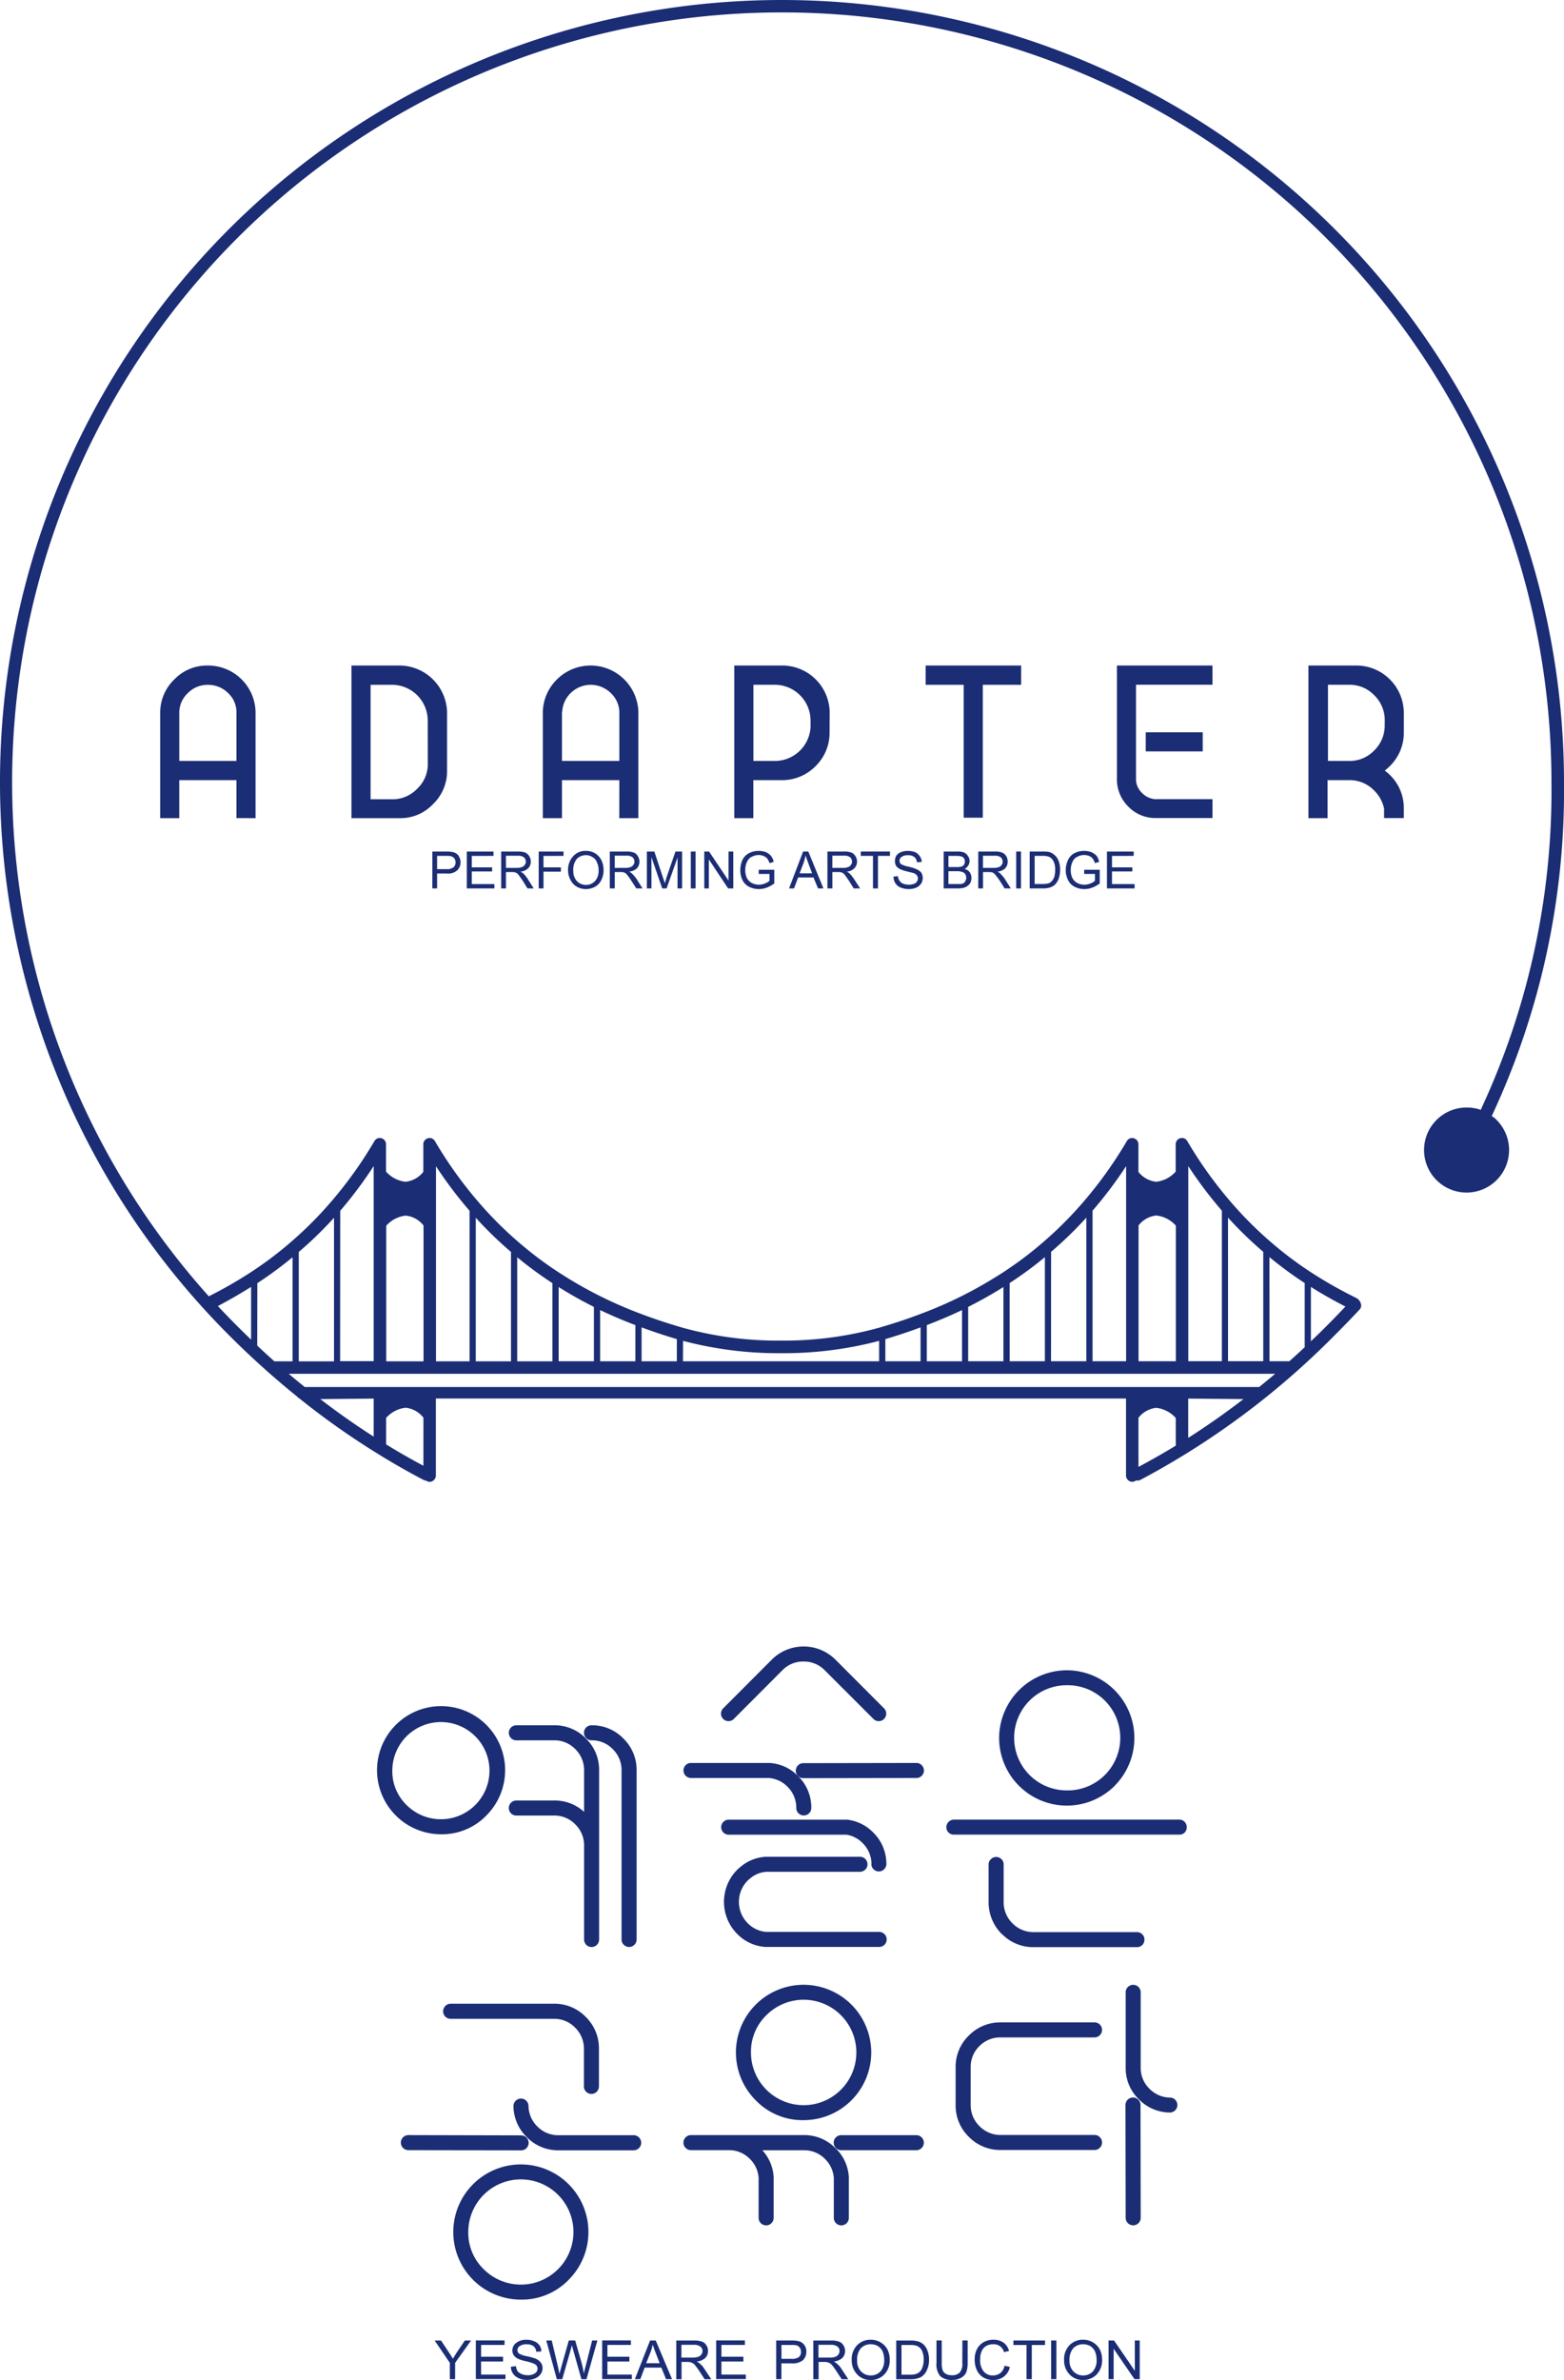 <svg xmlns="http://www.w3.org/2000/svg" width="94.531" height="143.796">
    <defs>
        <style>
            .cls-1{fill:#1b2d74}
        </style>
    </defs>
    <g id="그룹_10" data-name="그룹 10" transform="translate(-121.414 -199.186)">
        <path id="패스_9" data-name="패스 9" class="cls-1" d="M168.428 411.241a.454.454 0 0 0 .321.775h6.3a1.753 1.753 0 0 1 1.223.531 1.771 1.771 0 0 1 .533 1.24v2.313a.454.454 0 0 0 .908 0v-2.337a2.641 2.641 0 0 0-.795-1.859 2.624 2.624 0 0 0-1.853-.8h-6.316a.438.438 0 0 0-.321.137z" transform="translate(-20.098 -90.852)"/>
        <path id="패스_10" data-name="패스 10" class="cls-1" d="M171.415 425.789a.453.453 0 0 0-.32-.773l-6.816-.016a.454.454 0 0 0 0 .909l6.816.01a.436.436 0 0 0 .32-.13z" transform="translate(-18.182 -96.81)"/>
        <path id="패스_11" data-name="패스 11" class="cls-1" d="M183.461 423.8a.456.456 0 0 0-.454-.454h-4.625a1.744 1.744 0 0 1-1.2-.53 1.768 1.768 0 0 1-.533-1.24.437.437 0 0 0-.142-.318.432.432 0 0 0-.323-.125.454.454 0 0 0-.443.466 2.64 2.64 0 0 0 .8 1.857 2.619 2.619 0 0 0 1.828.8h4.639a.436.436 0 0 0 .32-.135.43.43 0 0 0 .133-.321z" transform="translate(-23.292 -95.15)"/>
        <path id="패스_12" data-name="패스 12" class="cls-1" d="M176.345 435.065a4.084 4.084 0 1 0-2.891 1.2 3.931 3.931 0 0 0 2.891-1.2zm-6.069-2.886a3.178 3.178 0 1 1 .928 2.245 3.065 3.065 0 0 1-.929-2.245z" transform="translate(-20.558 -98.135)"/>
        <path id="패스_13" data-name="패스 13" class="cls-1" d="M203.361 417.283a4.089 4.089 0 1 0-2.891-1.2 3.923 3.923 0 0 0 2.891 1.2zm-2.25-6.337a3.185 3.185 0 1 1-.928 2.251 3.074 3.074 0 0 1 .929-2.251z" transform="translate(-33.38 -89.997)"/>
        <path id="패스_14" data-name="패스 14" class="cls-1" d="M202.919 425.8a2.625 2.625 0 0 0-1.853-.8h-6.889a.455.455 0 0 0-.454.454.432.432 0 0 0 .133.32.44.44 0 0 0 .321.135h2.338a1.744 1.744 0 0 1 1.223.53 1.761 1.761 0 0 1 .528 1.146V430a.454.454 0 0 0 .455.454.431.431 0 0 0 .319-.133.436.436 0 0 0 .135-.321v-2.472a2.616 2.616 0 0 0-.684-1.613h2.557a1.749 1.749 0 0 1 1.235.53 1.767 1.767 0 0 1 .528 1.146V430a.454.454 0 0 0 .908 0v-2.472a2.632 2.632 0 0 0-.788-1.724z" transform="translate(-31 -96.81)"/>
        <path id="패스_15" data-name="패스 15" class="cls-1" d="M210.071 425.913h4.54a.454.454 0 0 0 0-.909h-4.54a.454.454 0 0 0 0 .909z" transform="translate(-37.813 -96.81)"/>
        <path id="패스_16" data-name="패스 16" class="cls-1" d="M243.188 415.92a1.761 1.761 0 0 1-1.24-.533 1.743 1.743 0 0 1-.531-1.2v-4.626a.453.453 0 0 0-.775-.32.434.434 0 0 0-.133.32v4.639a2.61 2.61 0 0 0 .8 1.827 2.639 2.639 0 0 0 1.858.795.453.453 0 0 0 .339-.767.449.449 0 0 0-.318-.135z" transform="translate(-51.057 -89.997)"/>
        <path id="패스_17" data-name="패스 17" class="cls-1" d="M241.263 421.155a.454.454 0 0 0-.775.32l.012 6.815a.454.454 0 0 0 .454.454.453.453 0 0 0 .454-.454l-.012-6.815a.435.435 0 0 0-.133-.32z" transform="translate(-51.048 -95.103)"/>
        <path id="패스_18" data-name="패스 18" class="cls-1" d="M225.2 413.983h5.714a.454.454 0 0 0 .454-.455.454.454 0 0 0-.454-.453h-5.736a2.649 2.649 0 0 0-1.859.793 2.623 2.623 0 0 0-.8 1.854v2.418a2.621 2.621 0 0 0 .8 1.852 2.646 2.646 0 0 0 1.859.794h5.736a.454.454 0 1 0 0-.908h-5.725a1.759 1.759 0 0 1-1.228-.534 1.753 1.753 0 0 1-.532-1.235v-2.383a1.748 1.748 0 0 1 .532-1.223 1.763 1.763 0 0 1 1.239-.52z" transform="translate(-43.345 -91.696)"/>
        <path id="패스_19" data-name="패스 19" class="cls-1" d="M185.607 394.916a.454.454 0 0 0 .775-.322V384.38a2.638 2.638 0 0 0-.8-1.926 2.624 2.624 0 0 0-1.928-.8.453.453 0 0 0-.32.775.442.442 0 0 0 .32.134 1.748 1.748 0 0 1 1.285.53 1.765 1.765 0 0 1 .533 1.286v10.214a.44.44 0 0 0 .135.323z" transform="translate(-26.49 -78.226)"/>
        <path id="패스_20" data-name="패스 20" class="cls-1" d="M167.917 386.261a3.871 3.871 0 1 0-2.727 1.127 3.723 3.723 0 0 0 2.727-1.127zm-5.677-2.732a2.936 2.936 0 1 1 .859 2.091 2.843 2.843 0 0 1-.86-2.092z" transform="translate(-17.113 -77.375)"/>
        <path id="패스_21" data-name="패스 21" class="cls-1" d="M177.976 386.2H175.7a.454.454 0 0 0 0 .908h2.275a1.754 1.754 0 0 1 1.287.531 1.761 1.761 0 0 1 .534 1.228v5.731a.454.454 0 0 0 .908 0V384.38a2.633 2.633 0 0 0-.795-1.926 2.624 2.624 0 0 0-1.928-.8H175.7a.454.454 0 0 0-.32.775.443.443 0 0 0 .32.134h2.275a1.75 1.75 0 0 1 1.287.53 1.761 1.761 0 0 1 .534 1.286v2.507a2.613 2.613 0 0 0-1.82-.686z" transform="translate(-23.079 -78.226)"/>
        <path id="패스_22" data-name="패스 22" class="cls-1" d="M204.621 374.119a2.726 2.726 0 0 0-3.8-.053l-.009.008-2.974 2.979a.454.454 0 1 0 .642.642l2.964-2.971.009-.008a1.734 1.734 0 0 1 1.236-.486 1.751 1.751 0 0 1 1.284.531l2.94 2.939a.453.453 0 1 0 .642-.641z" transform="translate(-32.708 -74.654)"/>
        <path id="패스_23" data-name="패스 23" class="cls-1" d="M198.8 400.218a2.616 2.616 0 0 0 1.725.792h6.841a.454.454 0 1 0 0-.907h-6.776a1.752 1.752 0 0 1-1.146-.525 1.828 1.828 0 0 1 0-2.583 1.176 1.176 0 0 1 .154-.13l.016-.015a1.674 1.674 0 0 1 .973-.381h5.641a.454.454 0 0 0 .454-.454.453.453 0 0 0-.454-.453h-5.7a2.564 2.564 0 0 0-1.472.57 2.46 2.46 0 0 0-.255.222 2.748 2.748 0 0 0 0 3.864z" transform="translate(-32.835 -84.189)"/>
        <path id="패스_24" data-name="패스 24" class="cls-1" d="M193.857 385.773a.454.454 0 0 0 .321.774h4.685a1.743 1.743 0 0 1 1.145.525 1.765 1.765 0 0 1 .534 1.285.454.454 0 0 0 .908 0 2.64 2.64 0 0 0-.8-1.926 2.611 2.611 0 0 0-1.725-.792h-4.746a.439.439 0 0 0-.322.134z" transform="translate(-31 -79.934)"/>
        <path id="패스_25" data-name="패스 25" class="cls-1" d="M206.788 394.329a.454.454 0 0 0 .907 0v-.029a2.641 2.641 0 0 0-.795-1.892 2.611 2.611 0 0 0-1.529-.769.321.321 0 0 0-.062-.006h-7.144a.454.454 0 0 0 0 .908h7.118a1.737 1.737 0 0 1 .976.507 1.764 1.764 0 0 1 .535 1.258v.027z" transform="translate(-32.708 -82.502)"/>
        <path id="패스_26" data-name="패스 26" class="cls-1" d="M213.233 385.773a.438.438 0 0 0-.32-.134l-6.814.012a.454.454 0 1 0 0 .907l6.814-.011a.452.452 0 0 0 .32-.774z" transform="translate(-36.11 -79.934)"/>
        <path id="패스_27" data-name="패스 27" class="cls-1" d="M226.789 395.718a.448.448 0 0 0-.328-.137.436.436 0 0 0-.317.137.412.412 0 0 0-.137.318v2.338a2.707 2.707 0 0 0 .794 1.861h.011a2.64 2.64 0 0 0 1.85.795h6.311a.444.444 0 0 0 .327-.136.451.451 0 0 0 .126-.318.426.426 0 0 0-.126-.318.444.444 0 0 0-.327-.136h-6.288a1.772 1.772 0 0 1-1.237-.533 1.791 1.791 0 0 1-.532-1.237v-2.315a.429.429 0 0 0-.127-.319z" transform="translate(-44.84 -84.196)"/>
        <path id="패스_28" data-name="패스 28" class="cls-1" d="M235.61 391.629h-13.62a.466.466 0 0 0-.454.454.447.447 0 0 0 .454.454h13.62a.43.43 0 0 0 .454-.454.446.446 0 0 0-.454-.454z" transform="translate(-42.923 -82.502)"/>
        <path id="패스_29" data-name="패스 29" class="cls-1" d="M234.1 382.816a4.091 4.091 0 0 0-2.894-6.98 4.105 4.105 0 0 0-4.086 4.085 4.093 4.093 0 0 0 6.98 2.9zm-6.072-2.9a3.177 3.177 0 0 1 3.179-3.177 3.178 3.178 0 1 1 0 6.355 3.178 3.178 0 0 1-3.179-3.178z" transform="translate(-45.317 -75.731)"/>
        <path id="패스_30" data-name="패스 30" class="cls-1" d="M168.762 447.4c-.1.161-.185.3-.261.42a6.34 6.34 0 0 0-.25-.4l-.466-.7h-.385l.919 1.351v.987h.318v-.987l.964-1.351h-.374z" transform="translate(-19.715 -106.119)"/>
        <path id="패스_31" data-name="패스 31" class="cls-1" d="M213.249 446.786a1.167 1.167 0 0 0-.579-.147 1.11 1.11 0 0 0-.818.33 1.219 1.219 0 0 0-.328.919 1.192 1.192 0 0 0 .295.806 1.058 1.058 0 0 0 .852.375 1.1 1.1 0 0 0 .851-.363 1.224 1.224 0 0 0 .3-.851 1.338 1.338 0 0 0-.148-.648 1.113 1.113 0 0 0-.425-.421zm.01 1.772a.8.8 0 0 1-.589.239.786.786 0 0 1-.578-.239.9.9 0 0 1-.24-.67 1.042 1.042 0 0 1 .227-.738.806.806 0 0 1 .591-.238.876.876 0 0 1 .419.1.82.82 0 0 1 .285.294 1.269 1.269 0 0 1 .113.546.983.983 0 0 1-.227.705z" transform="translate(-38.631 -106.085)"/>
        <path id="패스_32" data-name="패스 32" class="cls-1" d="M172.069 447.989h1.331v-.289h-1.328v-.715h1.418v-.272h-1.736v2.338h1.793v-.272h-1.475z" transform="translate(-21.58 -106.119)"/>
        <path id="패스_33" data-name="패스 33" class="cls-1" d="M194.391 448.126a.8.8 0 0 0-.2-.137.886.886 0 0 0 .5-.2.568.568 0 0 0 .183-.432.6.6 0 0 0-.1-.351.506.506 0 0 0-.26-.217 1.374 1.374 0 0 0-.5-.068h-1.057v2.338h.318v-1.044h.363a.582.582 0 0 1 .25.045.519.519 0 0 1 .181.126 4.455 4.455 0 0 1 .285.386l.316.488h.4l-.42-.635a1.184 1.184 0 0 0-.259-.299zm-.443-.375h-.681v-.772h.75a.6.6 0 0 1 .385.1.307.307 0 0 1 .137.272.35.35 0 0 1-.069.217.415.415 0 0 1-.181.135 1 1 0 0 1-.342.048z" transform="translate(-30.667 -106.119)"/>
        <path id="패스_34" data-name="패스 34" class="cls-1" d="M197.5 447.989h1.327v-.289H197.5v-.715h1.418v-.272h-1.736v2.338h1.793v-.272H197.5z" transform="translate(-32.482 -106.119)"/>
        <path id="패스_35" data-name="패스 35" class="cls-1" d="M208.893 448.126a.81.81 0 0 0-.2-.137.89.89 0 0 0 .5-.2.569.569 0 0 0 .182-.432.605.605 0 0 0-.1-.351.509.509 0 0 0-.261-.217 1.369 1.369 0 0 0-.5-.068h-1.056v2.338h.318v-1.044h.363a.582.582 0 0 1 .25.045.543.543 0 0 1 .182.126 4.418 4.418 0 0 1 .283.386l.318.488h.4l-.42-.635a1.171 1.171 0 0 0-.259-.299zm-.443-.375h-.681v-.772h.75a.609.609 0 0 1 .386.1.307.307 0 0 1 .135.272.353.353 0 0 1-.068.217.417.417 0 0 1-.181.135 1 1 0 0 1-.341.048z" transform="translate(-36.885 -106.119)"/>
        <path id="패스_36" data-name="패스 36" class="cls-1" d="M204.911 446.764a1.828 1.828 0 0 0-.477-.046h-.9v2.338h.317v-.956h.614a1 1 0 0 0 .691-.193.705.705 0 0 0 .2-.522.626.626 0 0 0-.125-.4.6.6 0 0 0-.32-.221zm-.012.964a.723.723 0 0 1-.431.1h-.614v-.84h.614a1.135 1.135 0 0 1 .34.035.461.461 0 0 1 .159.137.418.418 0 0 1 .067.237.4.4 0 0 1-.134.331z" transform="translate(-35.207 -106.119)"/>
        <path id="패스_37" data-name="패스 37" class="cls-1" d="M176.941 447.774a3.978 3.978 0 0 0-.5-.137 1.523 1.523 0 0 1-.477-.159.255.255 0 0 1-.1-.215.28.28 0 0 1 .147-.249.678.678 0 0 1 .41-.1.658.658 0 0 1 .407.113.46.46 0 0 1 .171.34l.307-.022a.623.623 0 0 0-.114-.374.671.671 0 0 0-.318-.238 1.075 1.075 0 0 0-.466-.091.954.954 0 0 0-.613.182.56.56 0 0 0-.238.465.516.516 0 0 0 .079.284.751.751 0 0 0 .227.2 2.129 2.129 0 0 0 .488.158 3.089 3.089 0 0 1 .488.147.473.473 0 0 1 .181.126.309.309 0 0 1 .057.182.337.337 0 0 1-.159.283.751.751 0 0 1-.443.114.882.882 0 0 1-.352-.069.689.689 0 0 1-.249-.17.66.66 0 0 1-.1-.308l-.307.035a.733.733 0 0 0 .283.579 1.076 1.076 0 0 0 .7.215 1.172 1.172 0 0 0 .487-.091.749.749 0 0 0 .319-.249.6.6 0 0 0 .124-.363.568.568 0 0 0-.113-.352.78.78 0 0 0-.326-.236z" transform="translate(-23.173 -106.085)"/>
        <path id="패스_38" data-name="패스 38" class="cls-1" d="M181.6 448.215c-.053.19-.094.36-.125.511a5.925 5.925 0 0 0-.182-.828l-.34-1.181h-.386l-.567 2.01c-.03-.159-.065-.317-.1-.476l-.363-1.532h-.33l.636 2.338h.329l.511-1.781c.022-.083.046-.174.068-.272l.579 2.053h.306l.659-2.338h-.318z" transform="translate(-24.774 -106.119)"/>
        <path id="패스_39" data-name="패스 39" class="cls-1" d="m189.5 446.718-.919 2.338h.329l.261-.7h1.01l.284.7h.363l-.987-2.338zm-.238 1.375.272-.683a3.406 3.406 0 0 0 .125-.443c.038.122.095.281.171.477l.25.648z" transform="translate(-28.794 -106.119)"/>
        <path id="패스_40" data-name="패스 40" class="cls-1" d="M185.439 447.989h1.328v-.289h-1.328v-.715h1.419v-.272h-1.736v2.338h1.792v-.272h-1.475z" transform="translate(-27.312 -106.119)"/>
        <path id="사각형_7" data-name="사각형 7" class="cls-1" transform="translate(184.946 340.599)" d="M0 0h.318v2.338H0z"/>
        <path id="패스_41" data-name="패스 41" class="cls-1" d="M228.628 446.99h.794v2.066h.319v-2.066h.8v-.272h-1.907z" transform="translate(-45.964 -106.119)"/>
        <path id="패스_42" data-name="패스 42" class="cls-1" d="M235.718 446.786a1.165 1.165 0 0 0-.578-.147 1.11 1.11 0 0 0-.819.33 1.221 1.221 0 0 0-.327.919 1.194 1.194 0 0 0 .294.806 1.057 1.057 0 0 0 .852.375 1.094 1.094 0 0 0 .85-.363 1.221 1.221 0 0 0 .3-.851 1.338 1.338 0 0 0-.148-.648 1.117 1.117 0 0 0-.424-.421zm.012 1.772a.8.8 0 0 1-.59.239.792.792 0 0 1-.579-.239.908.908 0 0 1-.239-.67 1.042 1.042 0 0 1 .228-.738.8.8 0 0 1 .591-.238.881.881 0 0 1 .42.1.817.817 0 0 1 .283.294 1.26 1.26 0 0 1 .113.546.988.988 0 0 1-.227.705z" transform="translate(-48.264 -106.085)"/>
        <path id="패스_43" data-name="패스 43" class="cls-1" d="M217.89 446.967a.792.792 0 0 0-.363-.2 1.78 1.78 0 0 0-.466-.046h-.828v2.338h.862a1.374 1.374 0 0 0 .6-.113.869.869 0 0 0 .374-.4 1.384 1.384 0 0 0 .147-.67 1.431 1.431 0 0 0-.091-.534.916.916 0 0 0-.235-.375zm-.114 1.476a.635.635 0 0 1-.249.261 1.067 1.067 0 0 1-.466.08h-.51v-1.794h.5a1.341 1.341 0 0 1 .408.046.612.612 0 0 1 .318.273 1.17 1.17 0 0 1 .114.567 1.3 1.3 0 0 1-.115.567z" transform="translate(-40.65 -106.119)"/>
        <path id="패스_44" data-name="패스 44" class="cls-1" d="m240.29 448.556-1.26-1.838h-.33v2.338h.307v-1.838l1.26 1.838h.317v-2.338h-.3z" transform="translate(-50.282 -106.119)"/>
        <path id="패스_45" data-name="패스 45" class="cls-1" d="M222.051 448.068a.815.815 0 0 1-.159.591.645.645 0 0 1-.488.158.657.657 0 0 1-.34-.08.428.428 0 0 1-.2-.215 1.3 1.3 0 0 1-.057-.454v-1.351h-.317v1.351a1.119 1.119 0 0 0 .227.806 1 1 0 0 0 .715.227 1.028 1.028 0 0 0 .555-.136.7.7 0 0 0 .307-.34 1.634 1.634 0 0 0 .08-.557v-1.351h-.318z" transform="translate(-42.473 -106.119)"/>
        <path id="패스_46" data-name="패스 46" class="cls-1" d="M226.092 448.648a.725.725 0 0 1-.454.149.694.694 0 0 1-.555-.239 1.053 1.053 0 0 1-.216-.727 1.156 1.156 0 0 1 .1-.523.7.7 0 0 1 .284-.306.887.887 0 0 1 .419-.091.623.623 0 0 1 .635.476l.307-.068a.9.9 0 0 0-.341-.511 1.042 1.042 0 0 0-.6-.169 1.231 1.231 0 0 0-.579.136 1.061 1.061 0 0 0-.408.41 1.313 1.313 0 0 0-.147.657 1.428 1.428 0 0 0 .147.67.98.98 0 0 0 .4.42 1.088 1.088 0 0 0 .567.136.977.977 0 0 0 1.01-.783l-.318-.079a.778.778 0 0 1-.251.442z" transform="translate(-44.21 -106.085)"/>
        <path id="패스_47" data-name="패스 47" class="cls-1" d="M191.981 291.474v-2.23h-.4l-.538 1.554c-.042.158-.076.28-.1.363l-.113-.326-.526-1.591h-.451v2.23h.275v-1.892l.651 1.892h.264l.663-1.866v1.866z" transform="translate(-29.34 -38.609)"/>
        <path id="패스_48" data-name="패스 48" class="cls-1" d="M183.465 278.795h1.153v-6.414a2.888 2.888 0 0 0-4.923-1.967 2.85 2.85 0 0 0-.852 1.967v6.414H180V276.5h3.469zM180 275.337v-2.931a.036.036 0 0 1 .012-.025 1.729 1.729 0 0 1 2.944-1.14 1.629 1.629 0 0 1 .513 1.14v2.956z" transform="translate(-24.62 -30.176)"/>
        <path id="패스_49" data-name="패스 49" class="cls-1" d="M200.267 289.654a.537.537 0 0 1 .238-.15.768.768 0 0 1 .35-.075.714.714 0 0 1 .3.062.619.619 0 0 1 .213.15 1.084 1.084 0 0 1 .138.277l.25-.076a.855.855 0 0 0-.163-.363.843.843 0 0 0-.313-.226 1.294 1.294 0 0 0-1.015.063.91.91 0 0 0-.4.414 1.52 1.52 0 0 0-.125.614 1.359 1.359 0 0 0 .125.59.913.913 0 0 0 .4.412 1.322 1.322 0 0 0 .6.139 1.377 1.377 0 0 0 .476-.089 2.071 2.071 0 0 0 .451-.25v-.827h-.94v.251h.652v.413a.834.834 0 0 1-.276.163.94.94 0 0 1-.376.075.918.918 0 0 1-.414-.1.742.742 0 0 1-.3-.3 1.081 1.081 0 0 1-.1-.488 1.113 1.113 0 0 1 .087-.452.79.79 0 0 1 .142-.227z" transform="translate(-33.579 -38.581)"/>
        <path id="패스_50" data-name="패스 50" class="cls-1" d="M196.213 289.244h-.289v2.23h.276v-1.754l1.165 1.754h.313v-2.23h-.288V291z" transform="translate(-31.943 -38.609)"/>
        <path id="패스_51" data-name="패스 51" class="cls-1" d="M209.251 290.484h.351a.636.636 0 0 1 .15.013.381.381 0 0 1 .138.05.571.571 0 0 1 .151.163c.05.067.121.167.213.3l.288.463h.388l-.4-.614a2.092 2.092 0 0 0-.238-.288.574.574 0 0 0-.175-.113.723.723 0 0 0 .463-.2.573.573 0 0 0 .163-.4.6.6 0 0 0-.1-.338.57.57 0 0 0-.238-.213 1.329 1.329 0 0 0-.463-.063h-.989v2.23h.3zm0-.989h.7a.6.6 0 0 1 .363.087.358.358 0 0 1 .126.276.284.284 0 0 1-.063.188.318.318 0 0 1-.175.138.8.8 0 0 1-.313.05h-.639z" transform="translate(-37.528 -38.609)"/>
        <path id="사각형_8" data-name="사각형 8" class="cls-1" transform="translate(163.167 250.635)" d="M0 0h.288v2.23H0z"/>
        <path id="패스_52" data-name="패스 52" class="cls-1" d="M179.907 289.507v-.263h-1.5v2.23h.288v-1.014h1.052v-.26h-1.052v-.689z" transform="translate(-24.432 -38.609)"/>
        <path id="패스_53" data-name="패스 53" class="cls-1" d="M183.159 289.329a1.08 1.08 0 0 0-.563-.15.989.989 0 0 0-.765.313 1.187 1.187 0 0 0-.313.877 1.172 1.172 0 0 0 .138.551.952.952 0 0 0 .375.414 1.08 1.08 0 0 0 .564.151 1.172 1.172 0 0 0 .551-.139.876.876 0 0 0 .376-.4 1.276 1.276 0 0 0 .138-.6 1.335 1.335 0 0 0-.126-.6 1.059 1.059 0 0 0-.375-.417zm-.012 1.671a.758.758 0 0 1-1.1 0 .873.873 0 0 1-.214-.626 1 1 0 0 1 .226-.727.791.791 0 0 1 .539-.212.715.715 0 0 1 .4.125.551.551 0 0 1 .263.314 1 1 0 0 1 .1.476.912.912 0 0 1-.214.65z" transform="translate(-25.767 -38.581)"/>
        <path id="패스_54" data-name="패스 54" class="cls-1" d="M164.379 275.989v-3.608a2.892 2.892 0 0 0-2.806-2.807H158.6v9.221h2.968a2.686 2.686 0 0 0 1.954-.839 2.749 2.749 0 0 0 .857-1.967zm-1.164-.439a2.03 2.03 0 0 1-.639 1.466 2.06 2.06 0 0 1-1.391.638h-1.428v-6.915h1.353a2.164 2.164 0 0 1 2.1 2.093z" transform="translate(-15.944 -30.176)"/>
        <path id="패스_55" data-name="패스 55" class="cls-1" d="M167.443 290.572h.576a.843.843 0 0 0 .652-.2.673.673 0 0 0 .188-.476.643.643 0 0 0-.075-.314.49.49 0 0 0-.175-.213.675.675 0 0 0-.276-.1 1.817 1.817 0 0 0-.338-.025h-.839v2.23h.287zm0-1.065h.576a1.1 1.1 0 0 1 .276.025.412.412 0 0 1 .188.126.4.4 0 0 1 .075.25.369.369 0 0 1-.125.288.61.61 0 0 1-.414.113h-.576z" transform="translate(-19.61 -38.609)"/>
        <path id="패스_56" data-name="패스 56" class="cls-1" d="M144.127 278.795v-6.414a2.868 2.868 0 0 0-2.882-2.807 2.74 2.74 0 0 0-2.029.84 2.778 2.778 0 0 0-.852 1.967v6.414h1.152V276.5h3.458v2.293zm-4.61-3.457v-2.956a1.625 1.625 0 0 1 .514-1.14 1.654 1.654 0 0 1 1.215-.5 1.7 1.7 0 0 1 1.228.5 1.582 1.582 0 0 1 .5 1.14v2.956z" transform="translate(-7.267 -30.176)"/>
        <path id="패스_57" data-name="패스 57" class="cls-1" d="M186.227 290.484h.35a.733.733 0 0 1 .163.013.374.374 0 0 1 .125.05.571.571 0 0 1 .151.163 2.62 2.62 0 0 1 .213.3l.3.463h.376l-.388-.614a3.011 3.011 0 0 0-.251-.288.57.57 0 0 0-.175-.113.78.78 0 0 0 .476-.2.6.6 0 0 0 .151-.4.589.589 0 0 0-.1-.338.476.476 0 0 0-.238-.213 1.327 1.327 0 0 0-.463-.063h-.99v2.23h.3zm0-.989h.7a.6.6 0 0 1 .363.087.36.36 0 0 1 .126.276.281.281 0 0 1-.063.188.319.319 0 0 1-.175.138.806.806 0 0 1-.314.05h-.638z" transform="translate(-27.656 -38.609)"/>
        <path id="패스_58" data-name="패스 58" class="cls-1" d="M176.228 289.858a.6.6 0 0 0-.1-.338.563.563 0 0 0-.238-.213 1.324 1.324 0 0 0-.463-.063h-.989v2.23h.288v-.989h.363a.648.648 0 0 1 .15.013.383.383 0 0 1 .138.05.562.562 0 0 1 .15.163c.051.067.121.167.214.3l.287.463h.376l-.389-.614a2.049 2.049 0 0 0-.237-.288.559.559 0 0 0-.189-.113.74.74 0 0 0 .476-.2.572.572 0 0 0 .163-.401zm-.363.188a.323.323 0 0 1-.176.138.867.867 0 0 1-.313.05h-.651v-.734h.714a.6.6 0 0 1 .363.087.358.358 0 0 1 .126.276.287.287 0 0 1-.064.183z" transform="translate(-22.731 -38.609)"/>
        <path id="패스_59" data-name="패스 59" class="cls-1" d="M172.412 289.507v-.263H170.8v2.23h1.666v-.263H171.1v-.763h1.228v-.248H171.1v-.689z" transform="translate(-21.17 -38.609)"/>
        <path id="사각형_9" data-name="사각형 9" class="cls-1" transform="translate(190.664 243.432)" d="M0 0h3.445v1.154H0z"/>
        <path id="패스_60" data-name="패스 60" class="cls-1" d="M240.146 289.507v-.263h-1.616v2.23h1.67v-.263h-1.365v-.763h1.227v-.248h-1.227v-.689z" transform="translate(-50.209 -38.609)"/>
        <path id="패스_61" data-name="패스 61" class="cls-1" d="M225.119 269.574h-5.774v1.165h2.3v8.03h1.155v-8.03h2.317z" transform="translate(-41.984 -30.176)"/>
        <path id="패스_62" data-name="패스 62" class="cls-1" d="M231.517 289.269a2.432 2.432 0 0 0-.4-.025h-.764v2.23h.8a1.368 1.368 0 0 0 .351-.037.841.841 0 0 0 .275-.113.581.581 0 0 0 .2-.2.817.817 0 0 0 .15-.325 1.494 1.494 0 0 0 .063-.451 1.452 1.452 0 0 0-.087-.526.83.83 0 0 0-.263-.376.792.792 0 0 0-.325-.177zm.326 1.5a.76.76 0 0 1-.176.288.465.465 0 0 1-.187.113 1.427 1.427 0 0 1-.364.037h-.463v-1.7h.463a1.131 1.131 0 0 1 .389.05.554.554 0 0 1 .275.251 1.052 1.052 0 0 1 .113.538 1.6 1.6 0 0 1-.05.427z" transform="translate(-46.703 -38.609)"/>
        <path id="패스_63" data-name="패스 63" class="cls-1" d="m205.745 289.244-.851 2.23h.3l.251-.663h.927l.275.663h.326l-.915-2.23zm-.213 1.316.251-.652c.041-.142.079-.283.113-.426q.05.176.162.464l.227.614z" transform="translate(-35.789 -38.609)"/>
        <path id="패스_64" data-name="패스 64" class="cls-1" d="M262.789 269.574h-2.944v9.221H261V276.5h1.428a2.041 2.041 0 0 1 1.39.627 2.123 2.123 0 0 1 .6 1.1v.564h1.19v-.638a2.769 2.769 0 0 0-.84-1.967 2.172 2.172 0 0 0-.312-.263 3.133 3.133 0 0 0 .313-.276 2.8 2.8 0 0 0 .84-1.966v-1.3a2.869 2.869 0 0 0-2.819-2.807zm1.666 3.671a2.094 2.094 0 0 1-.64 1.466 2.045 2.045 0 0 1-1.39.626h-1.4v-4.6h1.328a2.041 2.041 0 0 1 1.465.627 2.1 2.1 0 0 1 .64 1.466z" transform="translate(-59.347 -30.176)"/>
        <path id="패스_65" data-name="패스 65" class="cls-1" d="M245.359 269.574h-5.776v6.926a2.306 2.306 0 0 0 .69 1.6 2.273 2.273 0 0 0 1.616.689h3.47v-1.14H241.9a1.235 1.235 0 0 1-.8-.376 1.145 1.145 0 0 1-.364-.826v-5.713h4.623z" transform="translate(-50.66 -30.176)"/>
        <path id="패스_66" data-name="패스 66" class="cls-1" d="M234.693 289.654a.672.672 0 0 1 .239-.15.775.775 0 0 1 .351-.075.807.807 0 0 1 .314.062.654.654 0 0 1 .2.15 1.049 1.049 0 0 1 .137.277l.251-.076a.978.978 0 0 0-.151-.363.939.939 0 0 0-.326-.226 1.294 1.294 0 0 0-1.015.063.853.853 0 0 0-.387.414 1.4 1.4 0 0 0-.138.614 1.253 1.253 0 0 0 .138.59.84.84 0 0 0 .4.412 1.245 1.245 0 0 0 .588.139 1.312 1.312 0 0 0 .477-.089 1.753 1.753 0 0 0 .45-.25v-.827h-.939v.251h.651v.413a.806.806 0 0 1-.274.163.946.946 0 0 1-.376.075.914.914 0 0 1-.413-.1.725.725 0 0 1-.3-.3 1.067 1.067 0 0 1-.1-.488 1.122 1.122 0 0 1 .087-.452.858.858 0 0 1 .136-.227z" transform="translate(-48.338 -38.581)"/>
        <path id="패스_67" data-name="패스 67" class="cls-1" d="M213.521 291.474v-1.967h.726v-.263h-1.766v.263h.739v1.967z" transform="translate(-39.041 -38.609)"/>
        <path id="사각형_10" data-name="사각형 10" class="cls-1" transform="translate(182.835 250.635)" d="M0 0h.288v2.23H0z"/>
        <path id="패스_68" data-name="패스 68" class="cls-1" d="M217.173 291.171a.83.83 0 0 1-.288.05 1 1 0 0 1-.362-.063.489.489 0 0 1-.214-.176.691.691 0 0 1-.1-.276l-.263.026a.725.725 0 0 0 .113.4.676.676 0 0 0 .326.263 1.293 1.293 0 0 0 .514.089 1.058 1.058 0 0 0 .426-.089.68.68 0 0 0 .288-.238.635.635 0 0 0 .012-.664.782.782 0 0 0-.3-.213 2.677 2.677 0 0 0-.476-.15 1.665 1.665 0 0 1-.451-.151.281.281 0 0 1 .038-.438.59.59 0 0 1 .388-.1.6.6 0 0 1 .388.113.453.453 0 0 1 .15.314l.289-.025a.637.637 0 0 0-.113-.338.657.657 0 0 0-.289-.251 1.249 1.249 0 0 0-.438-.075 1.113 1.113 0 0 0-.414.075.606.606 0 0 0-.288.226.649.649 0 0 0-.075.314.557.557 0 0 0 .062.275.577.577 0 0 0 .251.213 2.235 2.235 0 0 0 .425.139l.4.1a.427.427 0 0 1 .188.138.3.3 0 0 1 .063.175.358.358 0 0 1-.251.339z" transform="translate(-40.527 -38.581)"/>
        <path id="패스_69" data-name="패스 69" class="cls-1" d="M204.867 272.381a2.87 2.87 0 0 0-2.807-2.807h-2.96v9.221h1.153V276.5h1.8a2.847 2.847 0 0 0 1.967-.852 2.8 2.8 0 0 0 .84-1.966zm-1.153.864a2.17 2.17 0 0 1-2.03 2.092h-1.427v-4.6h1.352a2.164 2.164 0 0 1 2.1 2.093z" transform="translate(-33.306 -30.176)"/>
        <path id="패스_70" data-name="패스 70" class="cls-1" d="M226.693 289.858a.651.651 0 0 0-.089-.338.542.542 0 0 0-.25-.213 1.261 1.261 0 0 0-.463-.063h-.977v2.23h.288v-.989h.351a.714.714 0 0 1 .162.013.28.28 0 0 1 .126.05.57.57 0 0 1 .15.163 3.7 3.7 0 0 1 .226.3l.288.463h.376l-.389-.614a2.928 2.928 0 0 0-.25-.288.424.424 0 0 0-.175-.113.782.782 0 0 0 .475-.2.6.6 0 0 0 .151-.401zm-.363.188a.324.324 0 0 1-.163.138.908.908 0 0 1-.325.05h-.642v-.734h.7a.562.562 0 0 1 .363.087.359.359 0 0 1 .125.276.287.287 0 0 1-.058.183z" transform="translate(-44.372 -38.609)"/>
        <path id="패스_71" data-name="패스 71" class="cls-1" d="M222.743 290.084a.5.5 0 0 0 .074-.263.485.485 0 0 0-.088-.289.547.547 0 0 0-.238-.225 1.046 1.046 0 0 0-.4-.063h-.839v2.23h.853a1.453 1.453 0 0 0 .35-.037.705.705 0 0 0 .238-.113.532.532 0 0 0 .176-.2.687.687 0 0 0 .062-.288.571.571 0 0 0-.113-.351.565.565 0 0 0-.3-.187.628.628 0 0 0 .225-.214zm-.188.526a.421.421 0 0 1 .062.225.3.3 0 0 1-.05.175.236.236 0 0 1-.1.138.552.552 0 0 1-.175.062h-.752v-.776h.514a.837.837 0 0 1 .325.05.285.285 0 0 1 .176.126zm-.075-.564a.374.374 0 0 1-.176.113 1.094 1.094 0 0 1-.275.025h-.488v-.677h.451a1.147 1.147 0 0 1 .339.038.3.3 0 0 1 .15.113.356.356 0 0 1 .051.2.334.334 0 0 1-.053.188z" transform="translate(-42.801 -38.609)"/>
        <path id="패스_72" data-name="패스 72" class="cls-1" d="M211.784 266.767c-.064-.059-.138-.1-.206-.151a46.376 46.376 0 0 0 4.367-20.164 47.283 47.283 0 0 0-47.266-47.266 47.258 47.258 0 0 0-33.423 80.675 51.7 51.7 0 0 0 4.134 3.721.4.4 0 0 0 .038.043.331.331 0 0 0 .1.069 46.559 46.559 0 0 0 4.585 3.246.135.135 0 0 0 .019.011l.131.082q1.35.837 2.743 1.566a.372.372 0 0 0 .157.043.343.343 0 0 0 .219.076.357.357 0 0 0 .263-.113.361.361 0 0 0 .113-.264v-3.6a.137.137 0 0 0 0-.031v-1.027h41.715v1.027a.288.288 0 0 0 0 .031v3.6a.364.364 0 0 0 .113.264.366.366 0 0 0 .5.025.363.363 0 0 0 .263-.032 48.266 48.266 0 0 0 11.738-8.738q.771-.767 1.5-1.547a.361.361 0 0 0 .1-.269.591.591 0 0 0-.257-.414l-.3-.15a26.03 26.03 0 0 1-2.469-1.416 22.109 22.109 0 0 1-2.467-1.861 22.586 22.586 0 0 1-2.462-2.481 24.827 24.827 0 0 1-2.555-3.589.385.385 0 0 0-.182-.163.378.378 0 0 0-.245-.012.37.37 0 0 0-.2.138.357.357 0 0 0-.075.225v1.654a1.853 1.853 0 0 1-1.177.614 1.572 1.572 0 0 1-1.077-.6v-1.666a.353.353 0 0 0-.075-.225.38.38 0 0 0-.444-.126.377.377 0 0 0-.183.163 25 25 0 0 1-2.555 3.589 22.8 22.8 0 0 1-2.462 2.481 22.013 22.013 0 0 1-2.467 1.861 25.884 25.884 0 0 1-2.469 1.416 25.515 25.515 0 0 1-2.468 1.077q-1.2.457-2.48.827h.006a21.6 21.6 0 0 1-5.951.8h-.125a21.591 21.591 0 0 1-5.951-.8h.007q-1.279-.371-2.481-.827a25.308 25.308 0 0 1-4.935-2.493 22.071 22.071 0 0 1-2.468-1.861 22.639 22.639 0 0 1-2.462-2.481 24.917 24.917 0 0 1-2.555-3.589.385.385 0 0 0-.182-.163.378.378 0 0 0-.245-.012.367.367 0 0 0-.2.138.354.354 0 0 0-.076.225v1.666a1.571 1.571 0 0 1-1.077.6 1.851 1.851 0 0 1-1.177-.614v-1.654a.357.357 0 0 0-.075-.225.373.373 0 0 0-.2-.138.378.378 0 0 0-.245.012.384.384 0 0 0-.182.163 24.913 24.913 0 0 1-2.555 3.589 22.7 22.7 0 0 1-2.462 2.481 22.119 22.119 0 0 1-2.467 1.861 25.946 25.946 0 0 1-2.468 1.416.533.533 0 0 0-.056.031 46.515 46.515 0 0 1 34.637-77.575 46.513 46.513 0 0 1 46.514 46.514 45.619 45.619 0 0 1-4.28 19.8c-.045-.016-.085-.042-.13-.055h-.014a2.665 2.665 0 0 0-.7-.092 2.569 2.569 0 1 0 1.816.759 1.218 1.218 0 0 0-.095-.095zM144 285.988q-1.648-1.054-3.226-2.268l3.226-.031zm3.006 1.76q-1.142-.608-2.254-1.291v-1.6a1.855 1.855 0 0 1 1.177-.615 1.572 1.572 0 0 1 1.077.6zm45.474-1.215q-1.113.677-2.255 1.284v-2.969a1.573 1.573 0 0 1 1.077-.6 1.857 1.857 0 0 1 1.177.615zm.752-.47v-2.374l3.339.031q-1.633 1.257-3.338 2.343zm7.416-9.12q1 .63 2.086 1.184-.573.608-1.171 1.209-.454.453-.915.89zm-2.505-1.8a22.858 22.858 0 0 0 2.11 1.553l.019.013v3.877q-.46.43-.927.846h-1.2zm-2.506-2.387a23.171 23.171 0 0 0 2.074 2.017l.057.05v6.608h-2.13zm-2.4-3.112a25.187 25.187 0 0 0 1.929 2.574l.1.119v9.094h-2.029zm-3.007 3.583a1.562 1.562 0 0 1 1.077-.6 1.852 1.852 0 0 1 1.177.613v8.193h-2.255zm-2.78-.889c.033-.042.067-.081.1-.119a25.187 25.187 0 0 0 1.929-2.574v.457a.311.311 0 0 0 0 .032v2.956a.3.3 0 0 0 0 .031v8.312h-2.028zm-2.506 2.486a.871.871 0 0 1 .056-.05 23.161 23.161 0 0 0 2.073-2.017v8.676h-2.133zm-2.506 1.885.019-.013a23.1 23.1 0 0 0 2.112-1.553v6.289h-2.13zm-2.506 1.44q1.111-.559 2.131-1.2v4.485h-2.131zm-2.5 1.1q1.1-.416 2.129-.909v3.095h-2.129zm-2.506.846q1.091-.321 2.129-.708v2.048h-2.129zm-12.227.106a22.51 22.51 0 0 0 5.863.745h.125a22.515 22.515 0 0 0 5.863-.745v1.234h-11.858zm-2.506-.814q1.039.386 2.13.708v1.34h-2.13zm-2.506-1.047q1.031.494 2.13.909v2.186h-2.13zm-2.506-1.39q1.021.643 2.13 1.2v3.283h-2.13zm-2.506-1.8a23.182 23.182 0 0 0 2.111 1.553l.019.013v4.723h-2.13zm-2.505-2.387a23.167 23.167 0 0 0 2.074 2.017l.056.05v6.608h-2.13zm-2.405-2.623a.148.148 0 0 0 0-.032v-.457a25.278 25.278 0 0 0 1.93 2.574c.033.039.067.078.1.119v9.094h-2.03zm-3.006 3.106a1.846 1.846 0 0 1 1.177-.613 1.562 1.562 0 0 1 1.077.6v8.205h-2.254zm53.729 8.945q-.482.407-.971.8h-57.682q-.489-.392-.971-.8zm-56.51-9.846c.033-.042.067-.081.1-.119A25.273 25.273 0 0 0 144 269.64v11.788h-2.029zm-2.506 2.486c.018-.018.038-.034.056-.05a23.167 23.167 0 0 0 2.074-2.017v8.676h-2.13zm-2.505 1.885.018-.013a23.016 23.016 0 0 0 2.111-1.553v6.289H138q-.524-.465-1.039-.952zm-.376.238v3.175q-.4-.384-.8-.783-.619-.618-1.209-1.247 1.037-.548 2.003-1.156z"/>
    </g>
</svg>
